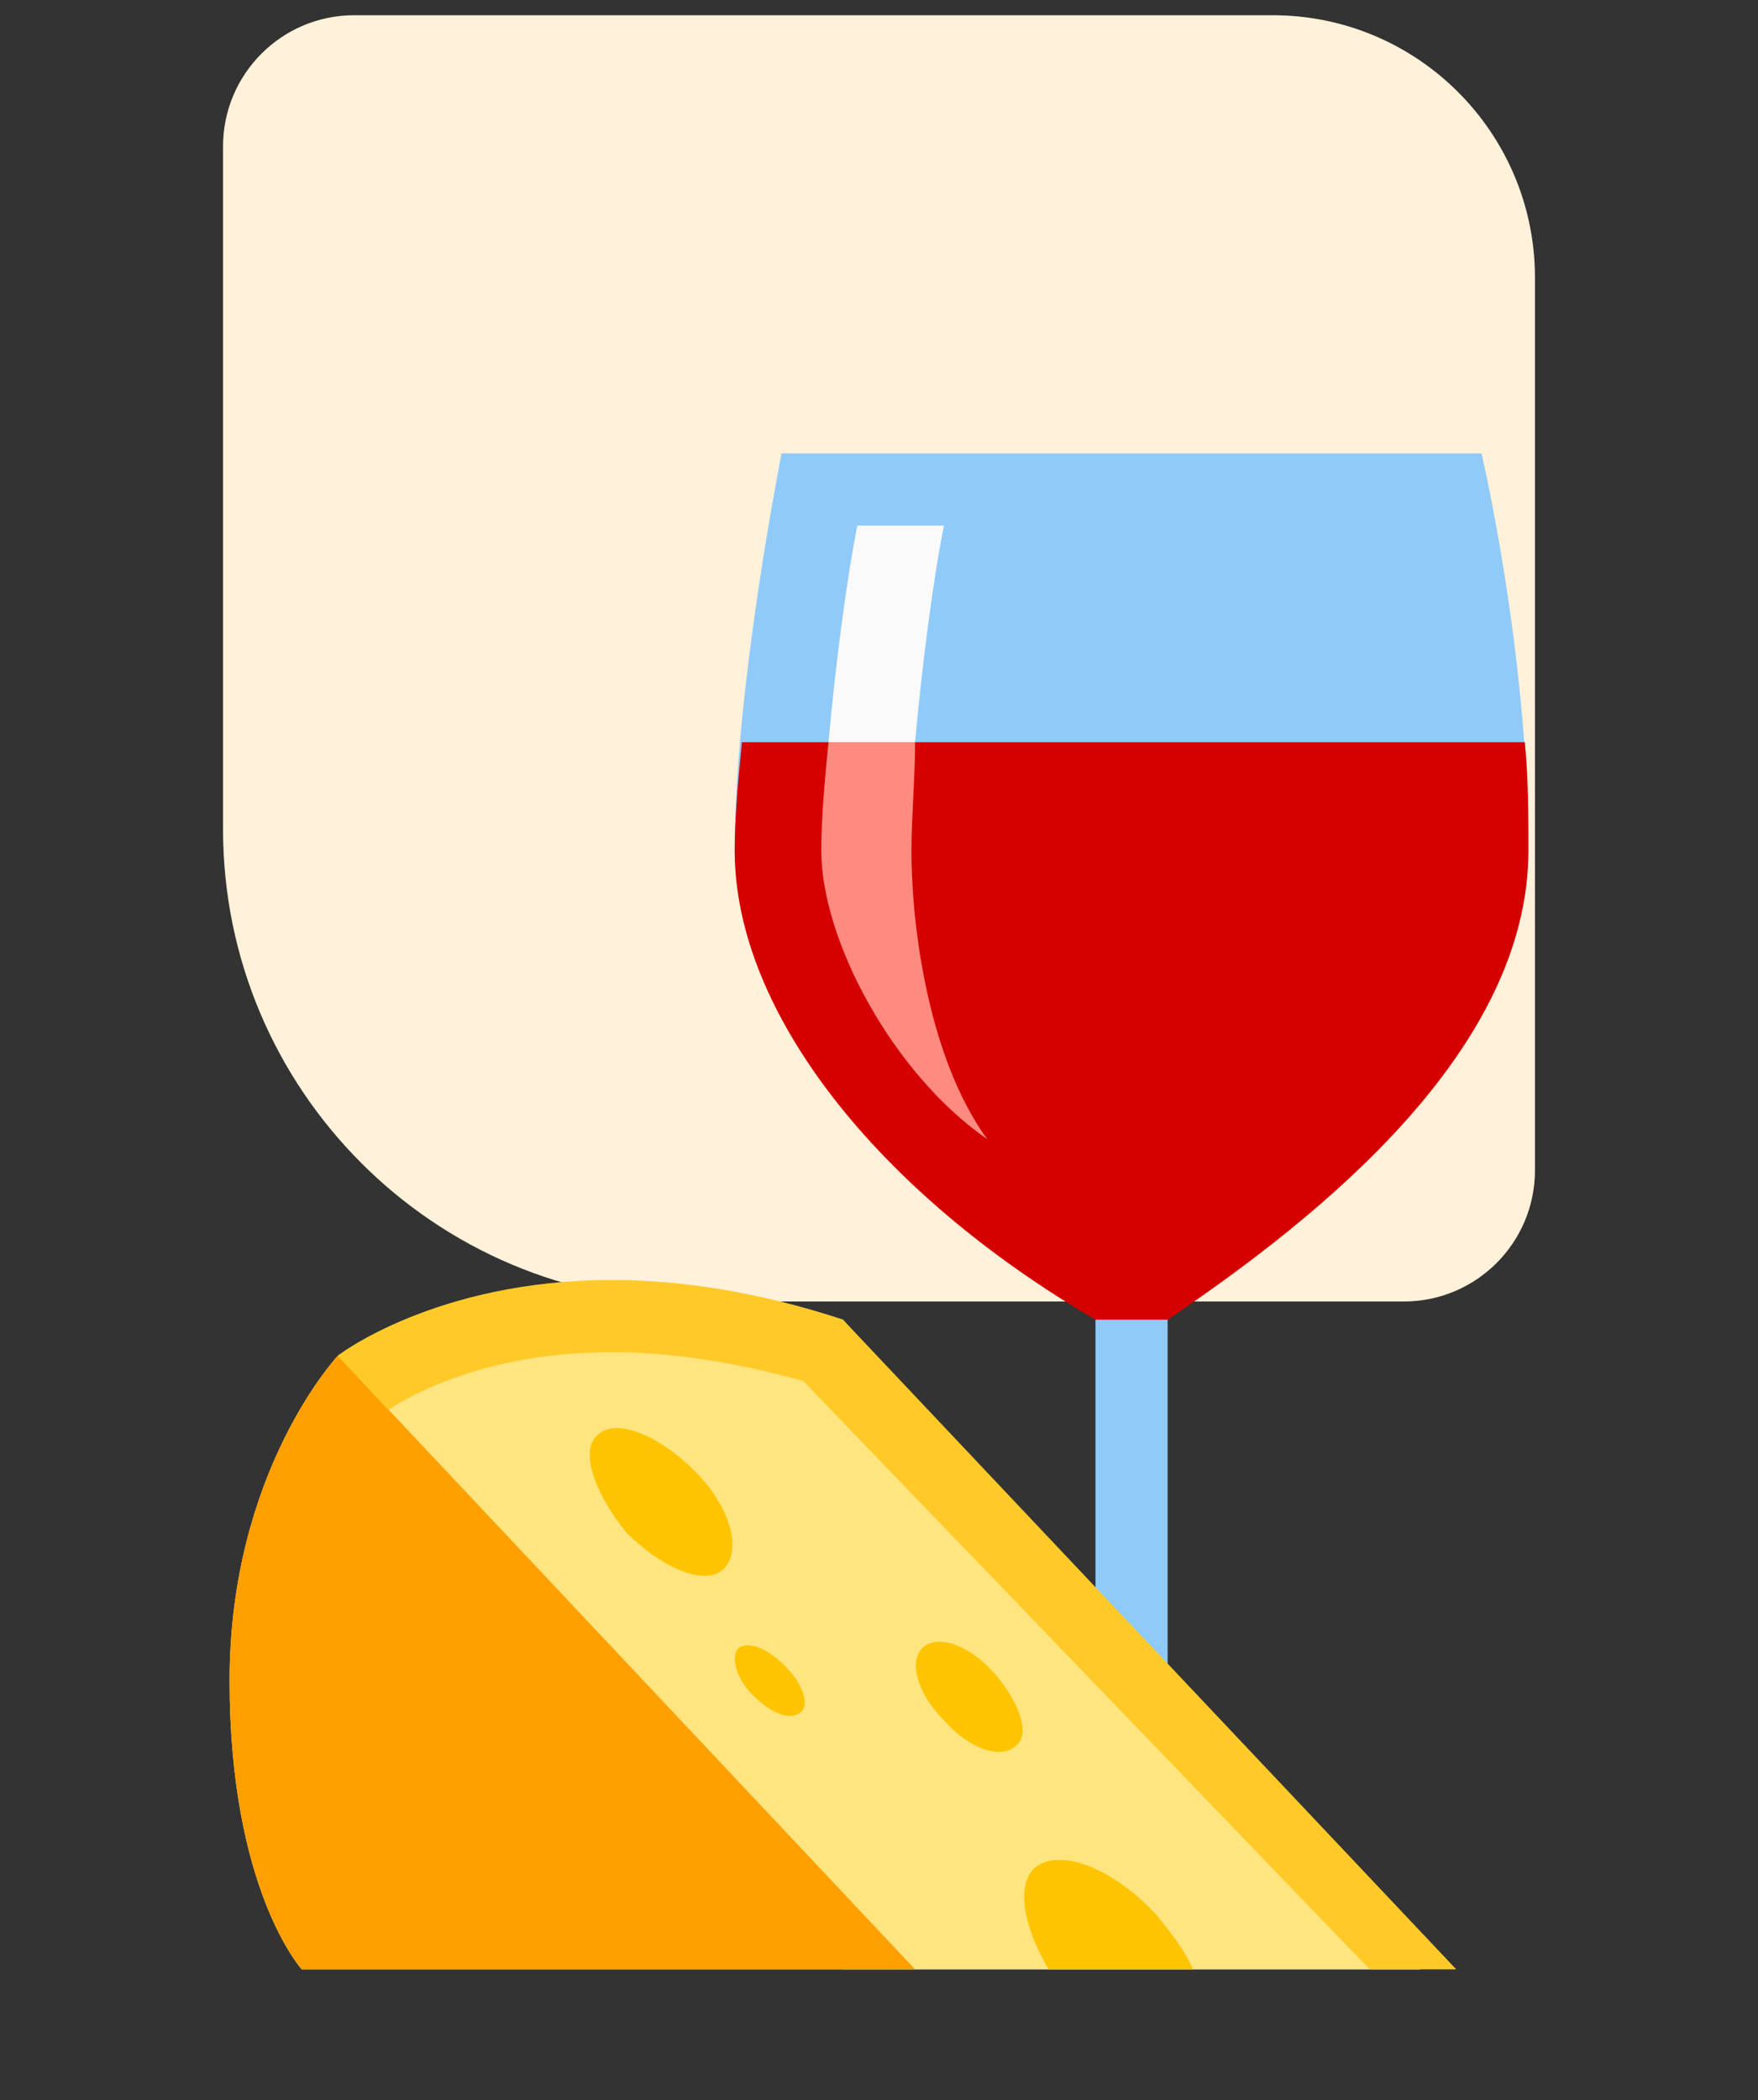 <svg width="67" height="80" viewBox="0 0 67 80" fill="none" xmlns="http://www.w3.org/2000/svg">
<rect x="0" y="0" width="67" height="80" fill="#333333" stroke="none"/>
<path d="M8.5 31.58C8.5 41.521 16.559 49.58 26.5 49.58L53.5 49.58C56.261 49.58 58.5 47.342 58.5 44.58L58.5 10.58C58.5 5.057 54.023 0.58 48.5 0.58L13.5 0.58C10.739 0.58 8.5 2.819 8.5 5.58L8.5 31.58Z" fill="#FFF1DA"/>
<path d="M44.5 68.147V47.385C50.55 46.422 58.25 39.41 58.25 32.397C58.25 24.835 56.462 17.272 56.462 17.272H29.788C29.788 17.272 28 26.21 28 32.397C28 38.172 35.7 46.285 41.75 47.385V68.147C41.75 70.897 32.125 73.647 32.125 73.647V75.022H54.125V73.647C54.125 73.647 44.5 70.897 44.5 68.147Z" fill="#90CAF9"/>
<path d="M44.5 50.272C50.413 46.285 58.25 39.96 58.25 32.397C58.25 31.022 58.25 29.647 58.112 28.272H28.275C28.137 29.647 28 31.16 28 32.397C28 38.585 33.5 45.46 41.75 50.272" fill="#D50000"/>
<path d="M34.875 28.272C35.15 25.247 35.563 22.085 35.975 20.022H32.675C32.263 22.085 31.85 25.247 31.575 28.272H34.875Z" fill="#FAFAFA"/>
<path d="M34.875 28.272H31.575C31.437 29.647 31.3 31.16 31.3 32.397C31.3 35.835 34.05 40.922 37.625 43.397C35.425 40.372 34.737 35.422 34.737 32.397C34.737 31.16 34.875 29.647 34.875 28.272Z" fill="#FF8A80"/>
<path d="M11.5 75.022C11.5 75.022 8.75 71.997 8.75 64.022C8.75 56.047 12.875 51.647 12.875 51.647C12.875 51.647 19.75 46.285 32.125 50.272L54.125 75.022H34.875H11.5Z" fill="#FFE57F"/>
<path d="M8.75 64.022C8.75 71.997 11.5 75.022 11.5 75.022H14.25H34.875L12.875 51.647C12.875 51.647 8.75 56.047 8.75 64.022Z" fill="#FFA000"/>
<path d="M32.125 50.272C28.825 49.172 25.8 48.76 23.325 48.76C16.587 48.76 12.875 51.647 12.875 51.647L14.8 53.71C15.625 53.16 18.512 51.51 23.325 51.51C25.663 51.51 28.137 51.922 30.613 52.61L52.2 75.022H55.5L32.125 50.272Z" fill="#FFCA28"/>
<path d="M22.775 54.672C23.463 53.985 25.113 54.672 26.488 56.047C27.863 57.422 28.275 59.072 27.588 59.76C26.9 60.447 25.25 59.76 23.875 58.385C22.638 56.872 22.088 55.222 22.775 54.672ZM35.975 65.535C36.938 66.635 38.175 67.047 38.725 66.497C39.275 66.085 38.863 64.847 37.9 63.747C36.938 62.647 35.7 62.235 35.15 62.785C34.6 63.335 35.013 64.572 35.975 65.535ZM28.688 64.572C29.375 65.26 30.063 65.535 30.475 65.26C30.888 64.985 30.613 64.16 29.925 63.472C29.238 62.785 28.55 62.51 28.138 62.785C27.863 63.06 28 63.885 28.688 64.572ZM45.463 75.022C45.188 74.335 44.638 73.647 44.088 72.96C42.438 71.172 40.375 70.347 39.413 71.172C38.725 71.86 39 73.372 39.963 75.022H45.463Z" fill="#FFC400"/>
</svg>

